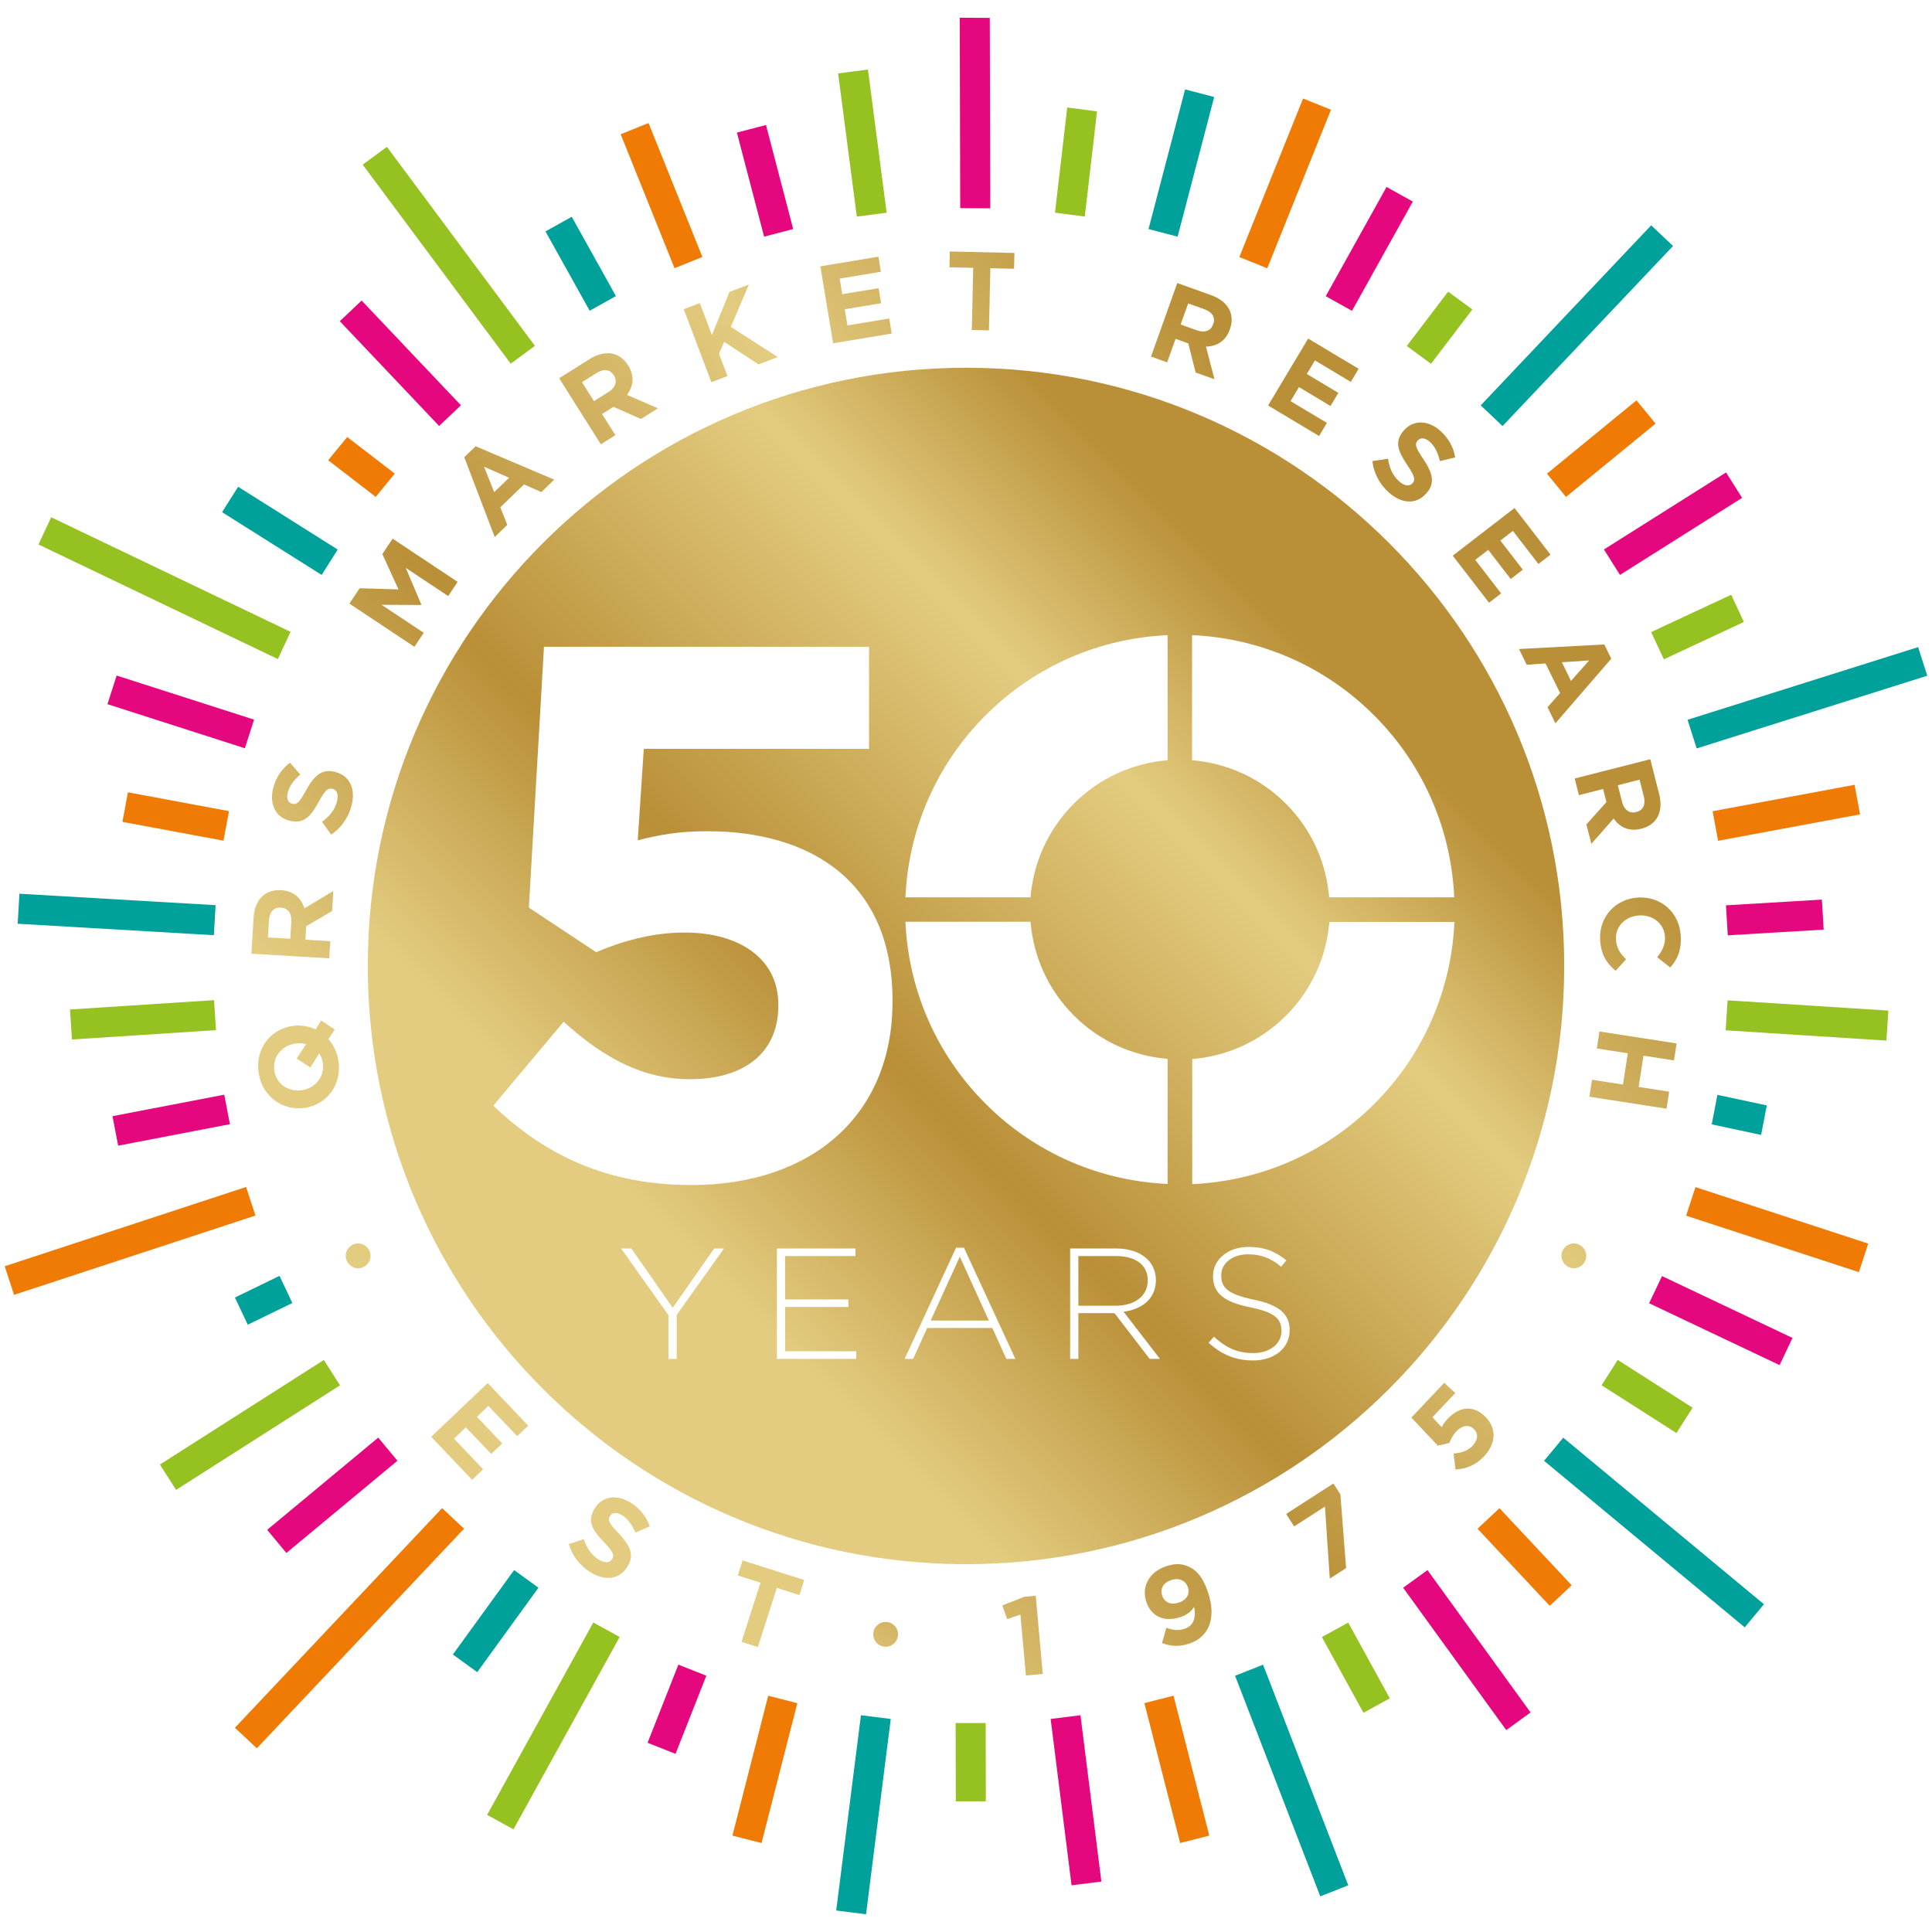 <?xml version="1.0" encoding="UTF-8"?>
<svg id="Layer_1" data-name="Layer 1" xmlns="http://www.w3.org/2000/svg" xmlns:xlink="http://www.w3.org/1999/xlink" viewBox="0 0 595.28 595.28">
  <defs>
    <style>
      .cls-1 {
        fill: none;
      }

      .cls-2 {
        fill: #e5077e;
      }

      .cls-3 {
        fill: #ef7b04;
      }

      .cls-4 {
        fill: url(#linear-gradient-8);
      }

      .cls-5 {
        fill: url(#linear-gradient-7);
      }

      .cls-6 {
        fill: url(#linear-gradient-5);
      }

      .cls-7 {
        fill: url(#linear-gradient-6);
      }

      .cls-8 {
        fill: url(#linear-gradient-9);
      }

      .cls-9 {
        fill: url(#linear-gradient-4);
      }

      .cls-10 {
        fill: url(#linear-gradient-3);
      }

      .cls-11 {
        fill: url(#linear-gradient-2);
      }

      .cls-12 {
        fill: url(#linear-gradient);
      }

      .cls-13 {
        fill: #95c121;
      }

      .cls-14 {
        fill: url(#GOLD_1);
      }

      .cls-15 {
        clip-path: url(#clippath-1);
      }

      .cls-16 {
        fill: url(#linear-gradient-10);
      }

      .cls-17 {
        fill: url(#linear-gradient-11);
      }

      .cls-18 {
        fill: url(#linear-gradient-12);
      }

      .cls-19 {
        fill: url(#linear-gradient-13);
      }

      .cls-20 {
        fill: url(#linear-gradient-19);
      }

      .cls-21 {
        fill: url(#linear-gradient-14);
      }

      .cls-22 {
        fill: url(#linear-gradient-21);
      }

      .cls-23 {
        fill: url(#linear-gradient-20);
      }

      .cls-24 {
        fill: url(#linear-gradient-22);
      }

      .cls-25 {
        fill: url(#linear-gradient-23);
      }

      .cls-26 {
        fill: url(#linear-gradient-25);
      }

      .cls-27 {
        fill: url(#linear-gradient-15);
      }

      .cls-28 {
        fill: url(#linear-gradient-16);
      }

      .cls-29 {
        fill: url(#linear-gradient-17);
      }

      .cls-30 {
        fill: url(#linear-gradient-18);
      }

      .cls-31 {
        fill: url(#linear-gradient-27);
      }

      .cls-32 {
        fill: url(#linear-gradient-24);
      }

      .cls-33 {
        fill: url(#linear-gradient-26);
      }

      .cls-34 {
        clip-path: url(#clippath);
      }

      .cls-35 {
        fill: #00a19a;
      }
    </style>
    <clipPath id="clippath">
      <polygon class="cls-1" points="286.75 406.88 304.68 406.88 295.73 387.21 286.75 406.88"/>
    </clipPath>
    <linearGradient id="GOLD_1" data-name="GOLD 1" x1="210.79" y1="384.49" x2="411.41" y2="183.86" gradientUnits="userSpaceOnUse">
      <stop offset="0" stop-color="#e3cc80"/>
      <stop offset=".3" stop-color="#b98f37"/>
      <stop offset=".7" stop-color="#e3cc80"/>
      <stop offset=".94" stop-color="#b98f37"/>
    </linearGradient>
    <clipPath id="clippath-1">
      <path class="cls-1" d="M353.64,394.54v-.1c0-4.57-3.6-7.43-9.77-7.43h-11.61v15.31h11.47c5.69,0,9.91-2.87,9.91-7.77Z"/>
    </clipPath>
    <linearGradient id="linear-gradient" x1="122.09" y1="463.12" x2="467.03" y2="167.91" gradientUnits="userSpaceOnUse">
      <stop offset=".17" stop-color="#e3cc80"/>
      <stop offset=".43" stop-color="#b98f37"/>
      <stop offset=".7" stop-color="#e3cc80"/>
      <stop offset=".94" stop-color="#b98f37"/>
    </linearGradient>
    <linearGradient id="linear-gradient-2" x1="155.34" y1="501.97" x2="500.28" y2="206.76" xlink:href="#linear-gradient"/>
    <linearGradient id="linear-gradient-3" x1="183.53" y1="534.91" x2="528.47" y2="239.7" xlink:href="#linear-gradient"/>
    <linearGradient id="linear-gradient-4" x1="224.48" y1="582.75" x2="569.42" y2="287.55" xlink:href="#linear-gradient"/>
    <linearGradient id="linear-gradient-5" x1="239.39" y1="600.17" x2="584.33" y2="304.97" xlink:href="#linear-gradient"/>
    <linearGradient id="linear-gradient-6" x1="247.7" y1="609.88" x2="592.64" y2="314.68" xlink:href="#linear-gradient"/>
    <linearGradient id="linear-gradient-7" x1="248.52" y1="610.85" x2="593.47" y2="315.64" xlink:href="#linear-gradient"/>
    <linearGradient id="linear-gradient-8" x1="42.98" y1="370.67" x2="387.92" y2="75.47" xlink:href="#linear-gradient"/>
    <linearGradient id="linear-gradient-9" x1="21.37" y1="345.42" x2="366.31" y2="50.22" xlink:href="#linear-gradient"/>
    <linearGradient id="linear-gradient-10" x1="3.74" y1="324.83" x2="348.69" y2="29.62" xlink:href="#linear-gradient"/>
    <linearGradient id="linear-gradient-11" x1="-15.52" y1="302.32" x2="329.42" y2="7.11" xlink:href="#linear-gradient"/>
    <linearGradient id="linear-gradient-12" x1="-20.28" y1="296.76" x2="324.66" y2="1.55" xlink:href="#linear-gradient"/>
    <linearGradient id="linear-gradient-13" x1="-19.17" y1="298.05" x2="325.77" y2="2.84" xlink:href="#linear-gradient"/>
    <linearGradient id="linear-gradient-14" x1="-12.4" y1="305.96" x2="332.54" y2="10.76" xlink:href="#linear-gradient"/>
    <linearGradient id="linear-gradient-15" x1="-1.14" y1="319.12" x2="343.8" y2="23.92" xlink:href="#linear-gradient"/>
    <linearGradient id="linear-gradient-16" x1="12.25" y1="334.77" x2="357.19" y2="39.56" xlink:href="#linear-gradient"/>
    <linearGradient id="linear-gradient-17" x1="47.87" y1="376.4" x2="392.82" y2="81.19" xlink:href="#linear-gradient"/>
    <linearGradient id="linear-gradient-18" x1="71.75" y1="404.3" x2="416.7" y2="109.09" xlink:href="#linear-gradient"/>
    <linearGradient id="linear-gradient-19" x1="96.33" y1="433.01" x2="441.27" y2="137.8" xlink:href="#linear-gradient"/>
    <linearGradient id="linear-gradient-20" x1="121.81" y1="462.79" x2="466.75" y2="167.58" xlink:href="#linear-gradient"/>
    <linearGradient id="linear-gradient-21" x1="146.38" y1="491.5" x2="491.32" y2="196.29" xlink:href="#linear-gradient"/>
    <linearGradient id="linear-gradient-22" x1="173.78" y1="523.51" x2="518.72" y2="228.31" xlink:href="#linear-gradient"/>
    <linearGradient id="linear-gradient-23" x1="198.24" y1="552.1" x2="543.18" y2="256.89" xlink:href="#linear-gradient"/>
    <linearGradient id="linear-gradient-24" x1="217.29" y1="574.35" x2="562.23" y2="279.15" xlink:href="#linear-gradient"/>
    <linearGradient id="linear-gradient-25" x1="237.86" y1="598.39" x2="582.8" y2="303.19" xlink:href="#linear-gradient"/>
    <linearGradient id="linear-gradient-26" x1="79.5" y1="413.35" x2="424.44" y2="118.14" xlink:href="#linear-gradient"/>
    <linearGradient id="linear-gradient-27" x1="203.72" y1="621.18" x2="292.77" y2="469.73" xlink:href="#linear-gradient"/>
  </defs>
  <g class="cls-34">
    <path class="cls-14" d="M297.64,113.31c-101.8,0-184.32,82.52-184.32,184.32s82.52,184.32,184.32,184.32,184.32-82.52,184.32-184.32-82.52-184.32-184.32-184.32Z"/>
  </g>
  <path class="cls-14" d="M297.64,113.31c-101.8,0-184.32,82.52-184.32,184.32s82.52,184.32,184.32,184.32,184.32-82.52,184.32-184.32-82.52-184.32-184.32-184.32ZM303.68,220.4c15.57-15.57,35.69-23.8,56.08-24.7v38.54c-10.53.86-20.82,5.3-28.88,13.36s-12.5,18.35-13.36,28.88h-38.54c.9-20.39,9.13-40.52,24.7-56.09ZM208.49,405.18v13.51h-2.53v-13.46l-14.58-20.55h3.16l12.73,18.27,12.78-18.27h3.01l-14.58,20.5ZM263.82,418.69h-24.44v-34.01h24.2v2.33h-21.67v13.36h19.48v2.33h-19.48v13.65h21.91v2.33ZM274.99,308.76c0,34.47-24.46,56.37-61.96,56.37-26.09,0-45.19-9.32-61.03-24.46l21.66-25.85c12.35,11.18,24.46,17.7,38.9,17.7,16.77,0,27.25-8.15,27.25-22.59v-.47c0-13.98-11.88-22.13-28.88-22.13-10.25,0-19.57,2.8-27.25,6.06l-20.73-13.74,4.66-80.36h100.16v31.44h-69.41l-1.86,28.18c6.52-1.63,12.35-2.8,21.43-2.8,31.68,0,57.07,15.37,57.07,52.17v.47ZM310.07,418.69l-4.32-9.52h-20.07l-4.32,9.52h-2.62l15.84-34.25h2.43l15.84,34.25h-2.77ZM354.22,418.69l-10.83-14.09h-11.13v14.09h-2.53v-34.01h14.28c4.18,0,7.53,1.31,9.57,3.35,1.6,1.6,2.57,3.89,2.57,6.32v.1c0,5.68-4.23,8.94-9.96,9.72l11.22,14.53h-3.21ZM303.68,340.09c-15.57-15.57-23.8-35.69-24.7-56.08h38.54c.86,10.53,5.3,20.83,13.36,28.88,8.06,8.06,18.35,12.5,28.88,13.36v38.54c-20.39-.9-40.52-9.13-56.08-24.7ZM367.29,195.7c20.39.9,40.52,9.13,56.08,24.7,15.57,15.57,23.8,35.69,24.7,56.08h-38.54c-.86-10.53-5.3-20.82-13.36-28.88-8.06-8.06-18.35-12.5-28.88-13.36v-38.54ZM397.36,409.9c0,5.49-4.71,9.28-11.27,9.28-5.44,0-9.62-1.8-13.7-5.44l1.65-1.89c3.74,3.45,7.19,5.05,12.2,5.05s8.6-2.87,8.6-6.75v-.1c0-3.6-1.9-5.69-9.62-7.24-8.16-1.65-11.47-4.42-11.47-9.57v-.1c0-5.05,4.62-8.94,10.93-8.94,4.96,0,8.21,1.36,11.66,4.13l-1.6,1.99c-3.21-2.77-6.41-3.84-10.15-3.84-5,0-8.31,2.87-8.31,6.41v.1c0,3.6,1.85,5.78,9.91,7.43,7.87,1.6,11.17,4.42,11.17,9.38v.1ZM423.43,340.15c-15.57,15.57-35.69,23.8-56.08,24.7v-38.54c10.53-.86,20.82-5.3,28.88-13.36,8.06-8.06,12.5-18.35,13.36-28.88h38.54c-.9,20.39-9.13,40.52-24.7,56.08Z"/>
  <g class="cls-15">
    <path class="cls-14" d="M297.64,113.31c-101.8,0-184.32,82.52-184.32,184.32s82.52,184.32,184.32,184.32,184.32-82.52,184.32-184.32-82.52-184.32-184.32-184.32Z"/>
  </g>
  <g>
    <g>
      <path class="cls-12" d="M150.26,426.14l12.5,13.13-3.41,3.24-8.88-9.32-3.53,3.36,7.81,8.2-3.41,3.24-7.81-8.2-3.65,3.48,9,9.45-3.41,3.24-12.62-13.25,17.41-16.57Z"/>
      <path class="cls-11" d="M175.26,475.76l4.63-1.53c.89,2.66,2.22,4.82,4.54,6.27,1.84,1.15,3.4,1.11,4.14-.09l.04-.06c.71-1.14.37-2.16-2.49-5.16-3.45-3.61-5.4-6.4-2.87-10.46l.04-.06c2.31-3.7,6.81-4.3,10.97-1.7,2.97,1.85,4.92,4.37,5.96,7.32l-4.44,1.93c-1.02-2.38-2.33-4.25-4.05-5.32-1.72-1.07-3.11-.85-3.73.14l-.04.06c-.83,1.34-.24,2.32,2.73,5.43,3.46,3.66,4.87,6.6,2.65,10.16l-.04.06c-2.53,4.05-7.03,4.4-11.43,1.66-3.09-1.93-5.53-4.95-6.62-8.66Z"/>
      <path class="cls-10" d="M234.3,487.65l-6.97-2.22,1.48-4.64,18.99,6.04-1.48,4.64-6.97-2.22-5.83,18.25-5.04-1.6,5.83-18.25Z"/>
      <path class="cls-9" d="M314.4,497.48l-4.08,1.39-1.48-4.21,6.7-2.66,3.59-.32,2.16,24.1-5.2.46-1.68-18.77Z"/>
      <path class="cls-6" d="M358.02,506.25l1.36-4.7c2.11.78,3.72.93,5.64.29,2.8-.94,3.59-3.56,2.89-6.73-.79,1.32-2.12,2.45-4.1,3.11-4.95,1.66-9.06,0-10.61-4.64l-.02-.07c-1.54-4.59.88-9.17,6.03-10.89,3.06-1.02,5.1-.88,7.41.27,2.17,1.08,4.07,3.2,5.58,7.7l.02.06c2.48,7.4.68,13.61-5.8,15.78-3.32,1.11-5.94.76-8.4-.19ZM366,489.08l-.02-.07c-.68-2.02-2.67-2.98-5.17-2.14-2.48.83-3.4,2.73-2.72,4.75l.02.07c.67,2.02,2.64,2.92,5.12,2.09,2.48-.83,3.43-2.74,2.78-4.7Z"/>
      <path class="cls-7" d="M408.25,464.19l-9.5,6.12-2.47-3.84,14.56-9.38,2.15,3.35,1.77,22.71-5.03,3.24-1.49-22.2Z"/>
      <path class="cls-5" d="M448.46,452.79l-.58-4.94c2.45-.19,4.38-.83,5.84-2.38,1.7-1.8,1.88-3.75.33-5.21l-.05-.05c-1.5-1.42-3.58-.97-5.3.85-1.04,1.1-1.68,2.38-2.11,3.53l-3.57.83-8.15-8.64,10.14-10.73,3.37,3.18-7.03,7.44,2.84,3.05c.48-.86.95-1.61,1.87-2.58,3.21-3.39,7.43-4.56,11.38-.83l.05.05c3.7,3.49,3.57,8.33-.23,12.35-2.64,2.8-5.57,3.9-8.8,4.06Z"/>
    </g>
    <g>
      <path class="cls-4" d="M103.14,317.21l-1.95,2.96c1.59,1.81,2.7,4.11,3.09,6.76,1.1,7.33-3.58,13.41-10.34,14.42h-.07c-6.76,1.02-13.09-3.48-14.18-10.81-1.1-7.33,3.58-13.41,10.34-14.42h.07c2.51-.39,4.97.04,7.14,1.07l1.71-2.75,4.2,2.77ZM98.33,324.55l-2.71,4.36-4.23-2.77,2.95-4.43c-1.01-.27-2.17-.34-3.35-.16h-.07c-4.07.62-7.02,4.11-6.39,8.32.63,4.21,4.39,6.63,8.47,6.02h.07c4.07-.62,7.02-4.11,6.39-8.32-.17-1.15-.54-2.18-1.11-3.03Z"/>
      <path class="cls-8" d="M77.47,293.84l.65-10.97c.18-3.05,1.18-5.37,2.85-6.85,1.42-1.26,3.34-1.87,5.61-1.73h.07c3.87.23,6.18,2.47,7.13,5.59l8.92-5.35-.37,6.17-7.99,4.69-.25,4.15,7.68.46-.32,5.28-24-1.43ZM89.76,283.91c.15-2.57-1.13-4.13-3.15-4.25h-.07c-2.26-.14-3.52,1.37-3.67,3.94l-.31,5.24,6.89.41.32-5.35Z"/>
      <path class="cls-16" d="M102.04,257.16l-2.84-3.96c2.27-1.65,3.93-3.56,4.62-6.22.54-2.09.03-3.57-1.33-3.92l-.07-.02c-1.3-.33-2.17.29-4.17,3.93-2.41,4.38-4.48,7.07-9.1,5.88l-.07-.02c-4.22-1.09-6.14-5.2-4.92-9.95.87-3.39,2.68-6.01,5.19-7.88l3.17,3.65c-1.96,1.69-3.35,3.5-3.85,5.46-.51,1.96.13,3.22,1.26,3.51l.07.02c1.53.39,2.28-.47,4.35-4.23,2.45-4.4,4.82-6.63,8.88-5.58l.07.02c4.62,1.19,6.31,5.38,5.01,10.4-.91,3.52-3.05,6.76-6.27,8.91Z"/>
      <path class="cls-17" d="M107.65,186l3.16-4.75,11.97.36-4.97-10.89,3.16-4.75,20.03,13.31-2.91,4.38-13.07-8.69,4.81,11.32-.08.11-12.18-.05,12.99,8.63-2.87,4.32-20.03-13.31Z"/>
      <path class="cls-18" d="M143.04,140.88l3.51-3.38,24.22,10.28-3.98,3.84-5.32-2.36-7.32,7.05,2.16,5.41-3.88,3.74-9.38-24.58ZM156.86,147.2l-7.71-3.39,3.11,7.83,4.6-4.43Z"/>
      <path class="cls-19" d="M172.3,116.55l9.3-5.87c2.59-1.63,5.05-2.17,7.23-1.68,1.85.42,3.47,1.63,4.68,3.55l.04.06c2.07,3.28,1.6,6.47-.38,9.06l9.55,4.13-5.23,3.3-8.47-3.76-3.52,2.22,4.11,6.51-4.48,2.82-12.84-20.34ZM187.55,120.74c2.18-1.38,2.69-3.33,1.61-5.04l-.04-.06c-1.21-1.92-3.17-2.06-5.35-.69l-4.45,2.81,3.69,5.84,4.53-2.86Z"/>
      <path class="cls-21" d="M210.69,95.26l4.95-1.87,3.72,9.83,5.4-13.28,5.98-2.26-5.55,13.01,14.47,9.33-5.94,2.25-10.6-6.94-1.58,3.68,2.6,6.88-4.95,1.87-8.51-22.49Z"/>
      <path class="cls-27" d="M252.77,82.06l17.88-2.97.77,4.64-12.7,2.11.8,4.81,11.18-1.86.77,4.64-11.18,1.86.83,4.98,12.87-2.14.77,4.64-18.06,3-3.94-23.71Z"/>
      <path class="cls-28" d="M299.85,82.53l-7.31-.17.11-4.87,19.91.45-.11,4.87-7.31-.17-.43,19.15-5.28-.12.43-19.15Z"/>
      <path class="cls-29" d="M362.72,87.21l10.36,3.7c2.88,1.03,4.82,2.64,5.78,4.66.81,1.71.85,3.74.09,5.87l-.02.06c-1.3,3.66-4.1,5.25-7.36,5.29l2.64,10.07-5.82-2.08-2.26-8.98-3.92-1.4-2.59,7.25-4.98-1.78,8.09-22.65ZM368.82,101.79c2.42.87,4.28.07,4.96-1.84l.02-.06c.76-2.14-.33-3.77-2.76-4.63l-4.95-1.77-2.32,6.5,5.05,1.8Z"/>
      <path class="cls-30" d="M403.06,104.32l15.56,9.31-2.42,4.04-11.05-6.62-2.5,4.18,9.72,5.82-2.42,4.04-9.72-5.82-2.59,4.33,11.2,6.7-2.41,4.04-15.71-9.4,12.35-20.62Z"/>
      <path class="cls-20" d="M422.85,142.07l4.82-.72c.43,2.77,1.37,5.13,3.42,6.95,1.62,1.44,3.16,1.66,4.1.61l.05-.05c.89-1,.73-2.06-1.58-5.5-2.79-4.14-4.24-7.22-1.07-10.78l.05-.05c2.9-3.26,7.43-3.08,11.1.18,2.61,2.33,4.12,5.14,4.63,8.22l-4.7,1.15c-.61-2.52-1.58-4.58-3.09-5.92-1.51-1.35-2.92-1.36-3.7-.49l-.05.05c-1.05,1.18-.62,2.25,1.77,5.81,2.8,4.19,3.68,7.33.9,10.45l-.05.05c-3.17,3.57-7.67,3.15-11.54-.3-2.72-2.42-4.62-5.81-5.06-9.65Z"/>
      <path class="cls-23" d="M466.66,156.54l11.08,14.36-3.73,2.87-7.87-10.2-3.86,2.98,6.92,8.98-3.73,2.87-6.92-8.98-4,3.08,7.97,10.34-3.73,2.87-11.18-14.5,19.04-14.68Z"/>
      <path class="cls-22" d="M494.31,198.57l2.14,4.38-17.2,19.91-2.43-4.96,3.87-4.35-4.48-9.13-5.81.4-2.37-4.84,26.28-1.41ZM484.06,209.79l5.59-6.3-8.41.56,2.81,5.74Z"/>
      <path class="cls-24" d="M508.48,233.93l2.72,10.65c.75,2.96.51,5.47-.63,7.39-.97,1.63-2.62,2.79-4.82,3.36l-.07.02c-3.76.96-6.64-.47-8.49-3.15l-6.87,7.81-1.53-5.99,6.18-6.89-1.03-4.03-7.45,1.9-1.31-5.13,23.3-5.94ZM499.8,247.13c.64,2.5,2.33,3.59,4.3,3.09l.07-.02c2.2-.56,2.94-2.38,2.3-4.88l-1.3-5.09-6.69,1.71,1.32,5.19Z"/>
      <path class="cls-25" d="M504.77,276.53h.07c6.83-.34,12.67,4.54,13.03,11.92.22,4.53-1.16,7.32-3.24,9.65l-4.04-3.17c1.59-1.93,2.53-3.87,2.41-6.27-.2-4.05-3.7-6.8-7.82-6.6h-.07c-4.12.2-7.41,3.22-7.21,7.34.14,2.75,1.31,4.37,3.12,6.18l-3.23,3.53c-2.76-2.34-4.54-5.01-4.77-9.64-.34-7.07,4.86-12.59,11.76-12.92Z"/>
      <path class="cls-32" d="M516.59,321.5l-.81,5.23-9.4-1.46-1.49,9.64,9.4,1.46-.81,5.23-23.77-3.68.81-5.23,9.54,1.48,1.49-9.64-9.54-1.48.81-5.23,23.76,3.68Z"/>
    </g>
    <g>
      <circle class="cls-26" cx="484.93" cy="386.95" r="3.82"/>
      <circle class="cls-33" cx="110.35" cy="386.95" r="3.82"/>
    </g>
  </g>
  <g>
    <path class="cls-2" d="M295.71,5.46l9.26.05.15,58.67-9.26-.05-.15-58.67Z"/>
    <path class="cls-13" d="M328.83,33.12l9.18,1.2-3.77,32.41-9.18-1.2,3.77-32.41Z"/>
    <path class="cls-35" d="M365.15,27.54l8.96,2.35-11.27,43.03-8.96-2.35,11.27-43.03Z"/>
    <path class="cls-3" d="M401.5,30.35l8.6,3.46-19.64,48.85-8.6-3.46,19.64-48.85Z"/>
    <path class="cls-2" d="M427.22,57.6l8.09,4.51-18.74,33.66-8.09-4.51,18.74-33.66Z"/>
    <path class="cls-13" d="M446.19,89.86l7.47,5.48-12.74,16.75-7.47-5.48,12.74-16.75Z"/>
    <path class="cls-35" d="M508.76,69.42l6.73,6.37-52.53,55.48-6.73-6.37,52.53-55.48Z"/>
    <path class="cls-3" d="M504.23,123.35l5.88,7.16-27.59,22.6-5.88-7.16,27.59-22.6Z"/>
    <path class="cls-2" d="M531.83,145.56l4.94,7.84-37.63,23.74-4.94-7.84,37.63-23.74Z"/>
    <path class="cls-13" d="M533.41,183.25l3.91,8.39-24.66,11.5-3.91-8.39,24.66-11.5Z"/>
    <path class="cls-35" d="M591,199.38l2.82,8.82-71.04,22.4-2.82-8.82,71.04-22.4Z"/>
    <path class="cls-3" d="M571.42,241.81l1.69,9.11-43.74,8.14-1.69-9.11,43.74-8.14Z"/>
    <path class="cls-2" d="M561.35,277.18l.55,9.25-29.55,1.76-.55-9.25,29.55-1.76Z"/>
    <path class="cls-13" d="M581.83,311.38l-.6,9.24-49.53-3.16.6-9.24,49.53,3.16Z"/>
    <path class="cls-35" d="M544.38,340.59l-1.75,9.1-15.22-3.25,1.75-9.1,15.22,3.25Z"/>
    <path class="cls-3" d="M575.63,383.17l-2.88,8.8-53.23-17.4,2.88-8.8,53.23,17.4Z"/>
    <path class="cls-2" d="M552.29,412.24l-3.97,8.37-40.2-19.06,3.97-8.37,40.21,19.06Z"/>
    <path class="cls-13" d="M521.52,433.74l-4.98,7.81-23.07-14.73,4.98-7.81,23.07,14.73Z"/>
    <path class="cls-35" d="M543.5,494.29l-5.92,7.12-61.83-51.31,5.92-7.12,61.83,51.31Z"/>
    <path class="cls-3" d="M484.26,488.45l-6.76,6.33-22.25-23.75,6.76-6.33,22.25,23.75Z"/>
    <path class="cls-2" d="M471.6,527.63l-7.5,5.44-31.77-43.86,7.5-5.44,31.77,43.87Z"/>
    <path class="cls-13" d="M428.22,523.28l-8.12,4.46-12.81-23.34,8.12-4.46,12.81,23.34Z"/>
    <path class="cls-35" d="M415.42,580.89l-8.62,3.41-26.25-67.97,8.62-3.41,26.25,67.97Z"/>
    <path class="cls-3" d="M372.6,565.58l-8.98,2.29-11.02-43.11,8.98-2.29,11.02,43.11Z"/>
    <path class="cls-2" d="M339.35,579.74l-9.19,1.15-6.44-51.25,9.19-1.15,6.44,51.25Z"/>
    <path class="cls-13" d="M303.76,555.03h-9.26s-.06-24.14-.06-24.14h9.26s.06,24.14.06,24.14Z"/>
    <path class="cls-35" d="M266.84,589.81l-9.19-1.15,7.62-60.17,9.19,1.15-7.62,60.17Z"/>
    <path class="cls-3" d="M234.64,567.88l-8.97-2.3,11.03-43.1,8.97,2.3-11.03,43.1Z"/>
    <path class="cls-2" d="M208.14,540.39l-8.61-3.41,9.49-24.08,8.61,3.41-9.49,24.08Z"/>
    <path class="cls-13" d="M158.21,563.65l-8.12-4.46,32.72-59.27,8.12,4.46-32.72,59.27Z"/>
    <path class="cls-35" d="M147.04,515.22l-7.5-5.44,18.87-26.02,7.5,5.44-18.87,26.02Z"/>
    <path class="cls-3" d="M79.14,538.68l-6.76-6.33,63.84-67.67,6.76,6.33-63.84,67.67Z"/>
    <path class="cls-2" d="M88.24,478.5l-5.92-7.13,34.22-28.42,5.92,7.13-34.22,28.42Z"/>
    <path class="cls-13" d="M54.26,459.06l-4.99-7.81,50.51-32.22,4.99,7.81-50.51,32.22Z"/>
    <path class="cls-35" d="M76.34,408.16l-3.96-8.37,13.74-6.68,3.96,8.37-13.74,6.68Z"/>
    <path class="cls-3" d="M4.33,398.96l-2.88-8.81,74.38-24.43,2.88,8.81-74.38,24.43Z"/>
    <path class="cls-2" d="M36.41,353l-1.75-9.09,34.43-6.62,1.75,9.09-34.43,6.62Z"/>
    <path class="cls-13" d="M22.17,320.28l-.6-9.24,44.38-2.88.6,9.24-44.38,2.88Z"/>
    <path class="cls-35" d="M5.45,284.62l.54-9.25,60.44,3.53-.54,9.25-60.44-3.53Z"/>
    <path class="cls-3" d="M37.72,253.23l1.7-9.11,31.14,5.8-1.7,9.11-31.14-5.8Z"/>
    <path class="cls-2" d="M33.11,216.96l2.83-8.82,42.34,13.59-2.83,8.82-42.34-13.59Z"/>
    <path class="cls-13" d="M11.85,167.76l3.92-8.39,73.76,35.31-3.92,8.39L11.85,167.76Z"/>
    <path class="cls-35" d="M68.43,157.81l4.94-7.83,30.68,19.34-4.94,7.83-30.68-19.34Z"/>
    <path class="cls-3" d="M101.11,141.81l5.88-7.16,14.65,11.28-5.88,7.16-14.65-11.28Z"/>
    <path class="cls-2" d="M104.7,98.97l6.72-6.37,30.6,32.28-6.72,6.37-30.6-32.28Z"/>
    <path class="cls-13" d="M111.75,50.73l7.46-5.49,45.61,61.33-7.46,5.49-45.61-61.33Z"/>
    <path class="cls-35" d="M168.07,71.3l8.09-4.51,13.62,24.44-8.09,4.51-13.62-24.44Z"/>
    <path class="cls-3" d="M191.24,41.36l8.59-3.45,16.59,41.27-8.59,3.45-16.59-41.27Z"/>
    <path class="cls-2" d="M227.05,40.85l8.96-2.34,8.38,32.06-8.96,2.34-8.38-32.06Z"/>
    <path class="cls-13" d="M258.24,22.62l9.19-1.2,5.76,44.12-9.19,1.2-5.76-44.12Z"/>
  </g>
  <circle class="cls-31" cx="272.88" cy="503.57" r="3.82"/>
</svg>